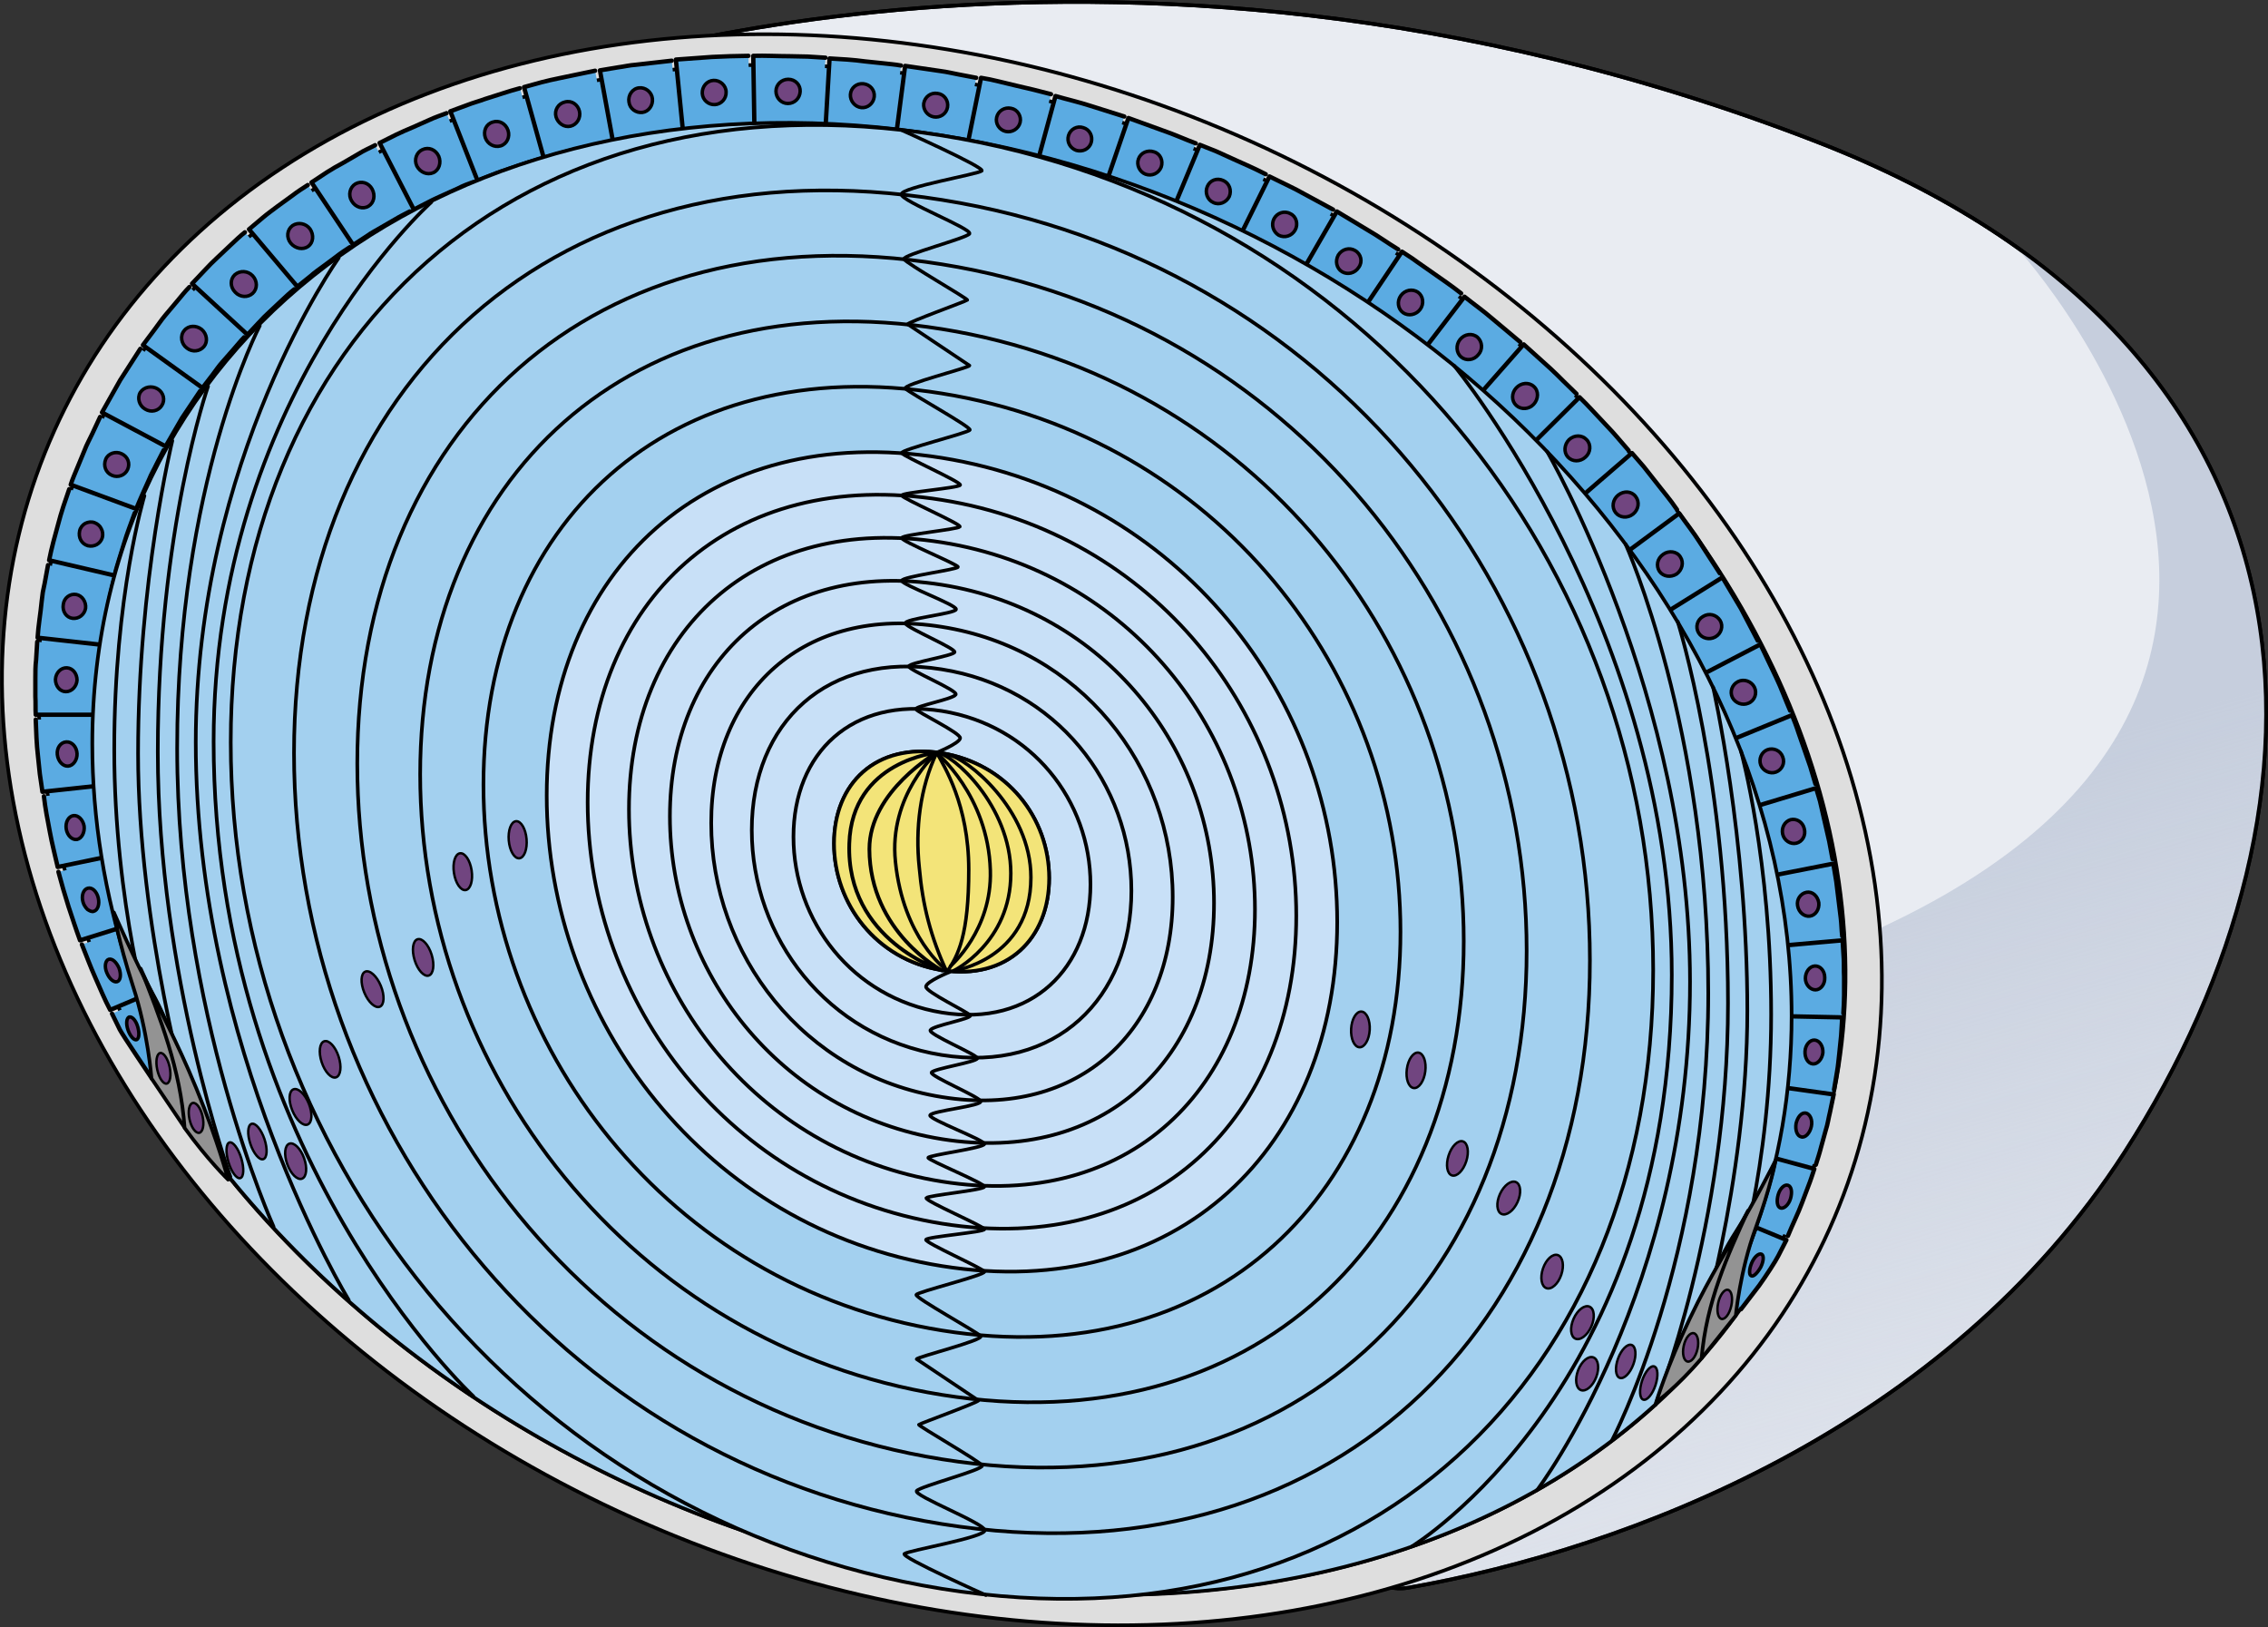 <?xml version="1.0" encoding="utf-8"?>
<!-- Generator: Adobe Illustrator 22.0.1, SVG Export Plug-In . SVG Version: 6.00 Build 0)  -->
<svg version="1.1" id="Layer_1" xmlns="http://www.w3.org/2000/svg" xmlns:xlink="http://www.w3.org/1999/xlink" x="0px" y="0px"
	 width="609.4px" height="437.1px" viewBox="0 0 609.4 437.1" style="enable-background:new 0 0 609.4 437.1;" xml:space="preserve"
	>
<rect x="0" y="0" width="609.4" height="437.1" fill="#333333" stroke="none"/>
<style type="text/css">
	.st0{fill:#E9ECF2;stroke:#000000;stroke-linecap:round;stroke-linejoin:round;stroke-miterlimit:10;}
	.st1{fill:url(#SVGID_1_);}
	.st2{fill:none;stroke:#000000;stroke-linecap:round;stroke-linejoin:round;stroke-miterlimit:10;}
	.st3{fill:#DEDEDE;stroke:#000000;stroke-width:0.973;stroke-linecap:round;stroke-linejoin:round;stroke-miterlimit:10;}
	.st4{fill:#5BABE2;stroke:#000000;stroke-width:0.973;stroke-linecap:round;stroke-linejoin:round;stroke-miterlimit:10;}
	.st5{fill:#714580;stroke:#000000;stroke-width:0.927;stroke-linecap:round;stroke-linejoin:round;stroke-miterlimit:10;}
	.st6{fill:#5BABE2;}
	.st7{fill:none;stroke:#000000;stroke-width:1.167;stroke-linecap:round;stroke-linejoin:round;stroke-miterlimit:10;}
	.st8{fill:#A3D0EF;stroke:#000000;stroke-width:0.973;stroke-linecap:round;stroke-linejoin:round;stroke-miterlimit:10;}
	.st9{fill:#A6C2E9;}
	.st10{fill:#C8E0F7;stroke:#000000;stroke-width:0.973;stroke-linecap:round;stroke-linejoin:round;stroke-miterlimit:10;}
	.st11{fill:#F3E479;stroke:#000000;stroke-width:0.973;stroke-linecap:round;stroke-linejoin:round;stroke-miterlimit:10;}
	.st12{fill:none;stroke:#000000;stroke-width:0.973;stroke-linecap:round;stroke-linejoin:round;stroke-miterlimit:10;}
	.st13{fill:#939393;stroke:#000000;stroke-width:0.973;stroke-linecap:round;stroke-linejoin:round;stroke-miterlimit:10;}
	.st14{fill:#714580;stroke:#000000;stroke-width:0.647;stroke-linecap:round;stroke-linejoin:round;stroke-miterlimit:10;}
	.st15{fill:none;stroke:#000000;stroke-width:0.927;stroke-linecap:round;stroke-linejoin:round;stroke-miterlimit:10;}
</style>
<g>
	<g>
		<g>
			<g>
				<g>
					<path class="st0" d="M138.8,23.4c0,0,156.6-60.2,349.4,14.7C630,93.1,631.7,215.2,570.8,309.6
						c-47.9,74.3-133.5,106.6-192.4,116.9S138.8,23.4,138.8,23.4z"/>
					
						<linearGradient id="SVGID_1_" gradientUnits="userSpaceOnUse" x1="446.994" y1="201.307" x2="517.017" y2="-41.019" gradientTransform="matrix(1 0 0 -1 0 432.536)">
						<stop  offset="0" style="stop-color:#C6CEDD"/>
						<stop  offset="1" style="stop-color:#C6CEDD;stop-opacity:0"/>
					</linearGradient>
					<path class="st1" d="M570.8,309.6c52-80.6,58.3-181.3-29.1-243.3c1,1.1,127.6,139.3-83.8,200.3c-67,19.3-119,46.5-158.9,74.6
						c32.1,52,61.4,88.4,79.4,85.2C437.3,416.2,522.9,383.9,570.8,309.6z"/>
					<path class="st2" d="M138.8,23.4c0,0,156.6-60.2,349.4,14.7C630,93.1,631.7,215.2,570.8,309.6
						c-47.9,74.3-133.5,106.6-192.4,116.9S138.8,23.4,138.8,23.4z"/>
					<g>
						<g>
							
								<ellipse transform="matrix(0.41 -0.912 0.912 0.41 -53.965 362.334)" class="st3" cx="253.1" cy="222.9" rx="202.7" ry="261.5"/>
							
								<ellipse transform="matrix(0.41 -0.912 0.912 0.41 -53.965 362.334)" class="st4" cx="253.1" cy="222.9" rx="194.9" ry="251.4"/>
							<g>
								<g>
									<g>
										<path class="st5" d="M45.8,293.8c0.5-0.3,1.5,0.8,2.4,2.3c0.8,1.6,1.2,3,0.9,3.2c-0.4,0.2-1.5-0.8-2.4-2.3
											C45.7,295.6,45.3,294.1,45.8,293.8z"/>
									</g>
									<g>
										<g>
											<path class="st6" d="M38.4,268.7l1.6,4.3c0.5,1.4,1.1,2.8,1.7,4.3l1.7,4.3l1.9,4.2l-4.5,3.9c0,0-7.9-11.7-8.6-13.1
												l-2.1-4.3"/>
											<path class="st7" d="M38.4,268.7l1.6,4.3c0.5,1.4,1.1,2.8,1.7,4.3l1.7,4.3l1.9,4.2l-4.5,3.9c0,0-7.9-11.7-8.6-13.1
												l-2.1-4.3"/>
										</g>
										<path class="st5" d="M34.7,273.2c0.8-0.2,1.8,0.9,2.3,2.6c0.5,1.7,0.4,3.2-0.3,3.5c-0.7,0.2-1.7-0.9-2.3-2.6
											C33.8,275,34,273.5,34.7,273.2z"/>
									</g>
									<g>
										<g>
											<path class="st6" d="M32.7,250.2c0.9,2.9,1.5,5.9,2.5,8.8c1,2.9,1.8,5.9,2.9,8.7l-8.5,3.6c-1.5-2.8-2.7-5.8-4-8.7
												c-1.3-2.9-2.4-5.9-3.6-8.9"/>
											<path class="st7" d="M32.7,250.2c0.9,2.9,1.5,5.9,2.5,8.8c1,2.9,1.8,5.9,2.9,8.7l-8.5,3.6c-1.5-2.8-2.7-5.8-4-8.7
												c-1.3-2.9-2.4-5.9-3.6-8.9"/>
										</g>
										<path class="st5" d="M29.2,257.7c1-0.3,2.1,0.8,2.8,2.4c0.6,1.7,0.4,3.3-0.5,3.6s-2.1-0.7-2.8-2.4
											C28,259.7,28.3,258,29.2,257.7z"/>
									</g>
									<g>
										<g>
											<path class="st6" d="M28.6,231.3c0.2,1.5,0.6,3,0.8,4.5l0.9,4.5c0.7,3,1.4,5.9,2.1,8.9l-10.9,3.4c-1.1-3-2.1-6.1-3.1-9.1
												l-1.4-4.6c-0.4-1.6-0.9-3.1-1.3-4.7"/>
											<path class="st7" d="M28.6,231.3c0.2,1.5,0.6,3,0.8,4.5l0.9,4.5c0.7,3,1.4,5.9,2.1,8.9l-10.9,3.4c-1.1-3-2.1-6.1-3.1-9.1
												l-1.4-4.6c-0.4-1.6-0.9-3.1-1.3-4.7"/>
										</g>
										<path class="st5" d="M23.6,238.6c1.2-0.3,2.4,0.9,2.8,2.6c0.4,1.7-0.1,3.3-1.2,3.6c-0.5,0.2-1.1-0.1-1.7-0.5
											c-0.5-0.5-1-1.2-1.2-2C21.8,240.6,22.4,238.9,23.6,238.6z"/>
									</g>
									<g>
										<g>
											<path class="st6" d="M26.3,212.2c0.1,1.5,0.2,3,0.4,4.5l0.5,4.5c0.2,1.5,0.3,3,0.6,4.5l0.7,4.5l-13,2.7l-1.1-4.7
												c-0.4-1.6-0.7-3.2-1-4.7l-0.9-4.8c-0.3-1.6-0.5-3.2-0.7-4.8"/>
											<path class="st7" d="M26.3,212.2c0.1,1.5,0.2,3,0.4,4.5l0.5,4.5c0.2,1.5,0.3,3,0.6,4.5l0.7,4.5l-13,2.7l-1.1-4.7
												c-0.4-1.6-0.7-3.2-1-4.7l-0.9-4.8c-0.3-1.6-0.5-3.2-0.7-4.8"/>
										</g>
										<path class="st5" d="M19.7,219.1c1.3-0.2,2.6,1.1,2.9,2.8c0.2,1.7-0.6,3.3-1.9,3.6c-1.3,0.2-2.6-1-2.9-2.8
											C17.5,220.9,18.4,219.3,19.7,219.1z"/>
									</g>
									<g>
										<g>
											<path class="st6" d="M25.7,193.1l0,4.5c0,1.5,0,3,0.1,4.5l0.1,4.5c0,1.5,0.2,3,0.3,4.5l-14.8,1.6
												c-0.2-1.6-0.5-3.2-0.7-4.8l-0.5-4.8c-0.2-1.6-0.3-3.2-0.4-4.9l-0.2-4.9"/>
											<path class="st7" d="M25.7,193.1l0,4.5c0,1.5,0,3,0.1,4.5l0.1,4.5c0,1.5,0.2,3,0.3,4.5l-14.8,1.6
												c-0.2-1.6-0.5-3.2-0.7-4.8l-0.5-4.8c-0.2-1.6-0.3-3.2-0.4-4.9l-0.2-4.9"/>
										</g>
										<path class="st5" d="M17.8,199.3c1.5-0.1,2.8,1.3,2.9,3.1c0.1,1.7-1,3.3-2.4,3.4c-1.4,0.1-2.7-1.3-2.9-3.1
											C15.2,200.9,16.3,199.4,17.8,199.3z"/>
									</g>
									<g>
										<g>
											<path class="st6" d="M27.1,174.2l-0.5,4.4c-0.2,1.5-0.3,2.9-0.4,4.4l-0.3,4.5c-0.1,1.5-0.2,3-0.2,4.5L9.6,192
												c-0.1-1.6,0-3.3-0.1-4.9l0-4.9c0-1.6,0-3.3,0.2-4.9l0.3-4.9"/>
											<path class="st7" d="M27.1,174.2l-0.5,4.4c-0.2,1.5-0.3,2.9-0.4,4.4l-0.3,4.5c-0.1,1.5-0.2,3-0.2,4.5L9.6,192
												c-0.1-1.6,0-3.3-0.1-4.9l0-4.9c0-1.6,0-3.3,0.2-4.9l0.3-4.9"/>
										</g>
										<path class="st5" d="M18,179.4c1.6,0.1,2.7,1.6,2.7,3.3c-0.1,1.7-1.4,3.1-3,3.1c-1.6,0-2.8-1.5-2.8-3.3
											C15,180.7,16.4,179.3,18,179.4z"/>
									</g>
									<g>
										<g>
											<path class="st6" d="M30.6,155.7l-1,4.3l-0.5,2.2l-0.4,2.2l-0.8,4.4c-0.3,1.5-0.5,2.9-0.7,4.4l-17.1-1.9
												c0.2-3.3,0.8-6.5,1.1-9.8l0.3-2.4l0.5-2.4l0.9-4.9"/>
											<path class="st7" d="M30.6,155.7l-1,4.3l-0.5,2.2l-0.4,2.2l-0.8,4.4c-0.3,1.5-0.5,2.9-0.7,4.4l-17.1-1.9
												c0.2-3.3,0.8-6.5,1.1-9.8l0.3-2.4l0.5-2.4l0.9-4.9"/>
										</g>
										<path class="st5" d="M20.5,159.7c1.6,0.3,2.7,2,2.5,3.7c-0.3,1.7-1.8,2.9-3.5,2.7s-2.8-1.9-2.5-3.7
											C17.2,160.6,18.8,159.4,20.5,159.7z"/>
									</g>
									<g>
										<g>
											<path class="st6" d="M36.2,137.8l-1.5,4.1c-0.5,1.4-1,2.8-1.4,4.2l-1.3,4.2c-0.4,1.4-0.9,2.8-1.2,4.3l-17.6-4.1
												c0.3-1.6,0.7-3.2,1.1-4.8l1.3-4.8c0.4-1.6,0.9-3.2,1.4-4.8l1.6-4.7"/>
											<path class="st7" d="M36.2,137.8l-1.5,4.1c-0.5,1.4-1,2.8-1.4,4.2l-1.3,4.2c-0.4,1.4-0.9,2.8-1.2,4.3l-17.6-4.1
												c0.3-1.6,0.7-3.2,1.1-4.8l1.3-4.8c0.4-1.6,0.9-3.2,1.4-4.8l1.6-4.7"/>
										</g>
										<path class="st5" d="M25.4,140.4c0.8,0.3,1.5,0.9,1.8,1.6c0.4,0.7,0.5,1.6,0.3,2.4c-0.5,1.7-2.2,2.6-3.9,2.2
											c-1.7-0.5-2.6-2.2-2.2-4c0.2-0.9,0.8-1.6,1.5-2C23.7,140.2,24.6,140.1,25.4,140.4z"/>
									</g>
									<g>
										<g>
											<path class="st6" d="M44,120.9l-2,3.9c-0.6,1.3-1.4,2.6-1.9,3.9l-1.8,4c-0.6,1.4-1.2,2.7-1.7,4L19,130.2
												c0.5-1.6,1.2-3.1,1.8-4.6l1.9-4.6c0.6-1.6,1.4-3,2.1-4.5l2.1-4.5"/>
											<path class="st7" d="M44,120.9l-2,3.9c-0.6,1.3-1.4,2.6-1.9,3.9l-1.8,4c-0.6,1.4-1.2,2.7-1.7,4L19,130.2
												c0.5-1.6,1.2-3.1,1.8-4.6l1.9-4.6c0.6-1.6,1.4-3,2.1-4.5l2.1-4.5"/>
										</g>
										<path class="st5" d="M32.7,121.9c1.7,0.8,2.3,2.6,1.6,4.2c-0.7,1.6-2.6,2.3-4.2,1.6c-1.7-0.7-2.4-2.6-1.7-4.3
											C29,121.8,31.1,121.1,32.7,121.9z"/>
									</g>
									<g>
										<g>
											<polyline class="st6" points="53.8,105 48.9,112.3 44.5,119.9 27.4,110.8 32.3,102.1 37.7,93.7 											"/>
											<polyline class="st7" points="53.8,105 48.9,112.3 44.5,119.9 27.4,110.8 32.3,102.1 37.7,93.7 											"/>
										</g>
										<path class="st5" d="M42.4,104.5c1.6,1,2,3,1.1,4.4c-0.9,1.5-2.9,2-4.5,1c-1.6-0.9-2.2-3-1.3-4.5
											C38.7,103.9,40.8,103.5,42.4,104.5z"/>
									</g>
									<g>
										<g>
											<path class="st6" d="M65.6,90.6c-1,1-1.9,2.2-2.9,3.3l-2.9,3.3c-1,1.1-1.8,2.3-2.7,3.5l-2.7,3.5L38.4,92.7l3-4
												c1-1.3,1.9-2.7,3-4l3.2-3.8c1.1-1.3,2.1-2.6,3.3-3.8"/>
											<path class="st7" d="M65.6,90.6c-1,1-1.9,2.2-2.9,3.3l-2.9,3.3c-1,1.1-1.8,2.3-2.7,3.5l-2.7,3.5L38.4,92.7l3-4
												c1-1.3,1.9-2.7,3-4l3.2-3.8c1.1-1.3,2.1-2.6,3.3-3.8"/>
										</g>
										<path class="st5" d="M54.2,88.5c1.4,1.2,1.7,3.3,0.6,4.6c-1.1,1.3-3.1,1.6-4.6,0.4c-1.5-1.1-1.9-3.3-0.7-4.7
											C50.6,87.4,52.7,87.3,54.2,88.5z"/>
									</g>
									<g>
										<g>
											<path class="st6" d="M79.1,77.7c-1.2,0.9-2.2,1.9-3.3,2.9l-3.2,3c-1.1,1-2.1,2-3.1,3.1l-3,3.2L51.6,76.2l3.4-3.6
												c1.1-1.2,2.3-2.4,3.5-3.5l3.6-3.4c1.2-1.1,2.4-2.3,3.7-3.3"/>
											<path class="st7" d="M79.1,77.7c-1.2,0.9-2.2,1.9-3.3,2.9l-3.2,3c-1.1,1-2.1,2-3.1,3.1l-3,3.2L51.6,76.2l3.4-3.6
												c1.1-1.2,2.3-2.4,3.5-3.5l3.6-3.4c1.2-1.1,2.4-2.3,3.7-3.3"/>
										</g>
										<path class="st5" d="M67.9,74.1c1.3,1.4,1.3,3.5,0,4.7c-1.3,1.2-3.4,1.1-4.7-0.3c-1.4-1.4-1.4-3.5-0.1-4.7
											C64.5,72.6,66.6,72.7,67.9,74.1z"/>
									</g>
									<g>
										<g>
											<path class="st6" d="M94,66.4c-1.2,0.8-2.5,1.6-3.6,2.5l-3.5,2.6c-1.2,0.9-2.4,1.7-3.5,2.7L79.9,77l-13-15.4l3.8-3.2
												c1.3-1.1,2.6-2,3.9-3l4-2.9c1.3-1,2.7-1.9,4.1-2.8"/>
											<path class="st7" d="M94,66.4c-1.2,0.8-2.5,1.6-3.6,2.5l-3.5,2.6c-1.2,0.9-2.4,1.7-3.5,2.7L79.9,77l-13-15.4l3.8-3.2
												c1.3-1.1,2.6-2,3.9-3l4-2.9c1.3-1,2.7-1.9,4.1-2.8"/>
										</g>
										<path class="st5" d="M83.3,61.5c1.1,1.6,0.9,3.7-0.5,4.7c-1.4,1-3.5,0.6-4.7-0.9c-1.2-1.5-1-3.6,0.5-4.7
											C80.1,59.6,82.2,60,83.3,61.5z"/>
									</g>
									<g>
										<g>
											<path class="st6" d="M110.1,56.8c-1.3,0.7-2.6,1.3-3.9,2.1l-3.8,2.2c-1.3,0.8-2.6,1.4-3.8,2.3l-3.7,2.4L83.7,49l4.1-2.7
												c1.4-0.9,2.8-1.7,4.3-2.5l4.3-2.5c1.4-0.9,2.9-1.5,4.4-2.3"/>
											<path class="st7" d="M110.1,56.8c-1.3,0.7-2.6,1.3-3.9,2.1l-3.8,2.2c-1.3,0.8-2.6,1.4-3.8,2.3l-3.7,2.4L83.7,49l4.1-2.7
												c1.4-0.9,2.8-1.7,4.3-2.5l4.3-2.5c1.4-0.9,2.9-1.5,4.4-2.3"/>
										</g>
										<path class="st5" d="M100,50.8c0.9,1.7,0.5,3.7-1,4.6c-1.5,0.9-3.5,0.3-4.5-1.4c-1-1.6-0.5-3.7,1-4.6
											C97.1,48.5,99.1,49.1,100,50.8z"/>
									</g>
									<g>
										<g>
											<path class="st6" d="M127.2,48.9c-1.4,0.5-2.8,1-4.1,1.7l-4,1.8c-1.3,0.6-2.7,1.2-4,1.9l-3.9,2l-9.2-17.9l4.4-2.2
												c1.5-0.7,3-1.4,4.5-2l4.5-2c1.5-0.7,3-1.2,4.6-1.8"/>
											<path class="st7" d="M127.2,48.9c-1.4,0.5-2.8,1-4.1,1.7l-4,1.8c-1.3,0.6-2.7,1.2-4,1.9l-3.9,2l-9.2-17.9l4.4-2.2
												c1.5-0.7,3-1.4,4.5-2l4.5-2c1.5-0.7,3-1.2,4.6-1.8"/>
										</g>
										<path class="st5" d="M117.9,42c0.7,1.7,0.1,3.7-1.5,4.4c-1.6,0.7-3.5-0.1-4.4-1.8c-0.8-1.7-0.1-3.7,1.5-4.4
											C115.2,39.4,117.1,40.2,117.9,42z"/>
									</g>
									<g>
										<g>
											<path class="st6" d="M145.1,42.7c-1.4,0.4-2.9,0.8-4.3,1.3l-4.2,1.4c-1.4,0.5-2.8,0.9-4.2,1.5l-4.1,1.6L121,29.9l4.6-1.7
												c1.5-0.6,3.1-1,4.7-1.6l4.7-1.5c1.6-0.5,3.1-1,4.7-1.4"/>
											<path class="st7" d="M145.1,42.7c-1.4,0.4-2.9,0.8-4.3,1.3l-4.2,1.4c-1.4,0.5-2.8,0.9-4.2,1.5l-4.1,1.6L121,29.9l4.6-1.7
												c1.5-0.6,3.1-1,4.7-1.6l4.7-1.5c1.6-0.5,3.1-1,4.7-1.4"/>
										</g>
										<path class="st5" d="M136.5,35c0.6,1.8-0.3,3.7-2,4.2c-1.7,0.5-3.5-0.5-4.1-2.2c-0.6-1.8,0.2-3.7,2-4.2
											C134.1,32.2,135.9,33.2,136.5,35z"/>
									</g>
									<g>
										<g>
											<path class="st6" d="M163.5,38.2c-1.5,0.2-2.9,0.6-4.4,0.9l-4.4,1c-1.5,0.3-2.9,0.7-4.3,1.1l-4.3,1.2l-5.3-19l4.7-1.3
												c1.6-0.4,3.2-0.8,4.8-1.1l4.8-1c1.6-0.3,3.2-0.7,4.8-1"/>
											<path class="st7" d="M163.5,38.2c-1.5,0.2-2.9,0.6-4.4,0.9l-4.4,1c-1.5,0.3-2.9,0.7-4.3,1.1l-4.3,1.2l-5.3-19l4.7-1.3
												c1.6-0.4,3.2-0.8,4.8-1.1l4.8-1c1.6-0.3,3.2-0.7,4.8-1"/>
										</g>
										<path class="st5" d="M155.7,29.9c0.4,1.8-0.7,3.6-2.4,4c-1.7,0.4-3.4-0.8-3.9-2.5c-0.5-1.8,0.6-3.6,2.4-4
											C153.6,26.9,155.3,28.1,155.7,29.9z"/>
									</g>
									<g>
										<g>
											<path class="st6" d="M182.4,35.3l-8.9,1.2c-1.5,0.2-2.9,0.5-4.4,0.7l-4.4,0.8l-3.5-19.1l4.8-0.8c1.6-0.2,3.2-0.6,4.8-0.7
												l9.7-1.1"/>
											<path class="st7" d="M182.4,35.3l-8.9,1.2c-1.5,0.2-2.9,0.5-4.4,0.7l-4.4,0.8l-3.5-19.1l4.8-0.8c1.6-0.2,3.2-0.6,4.8-0.7
												l9.7-1.1"/>
										</g>
										<path class="st5" d="M175.3,26.5c0.2,1.8-1,3.5-2.7,3.7c-1.7,0.2-3.4-1-3.6-2.8c-0.3-1.8,0.9-3.6,2.7-3.8
											C173.4,23.4,175.1,24.7,175.3,26.5z"/>
									</g>
									<g>
										<g>
											<path class="st6" d="M201.5,34l-4.5,0.2c-1.5,0.1-3,0.1-4.5,0.2l-9,0.7l-1.9-19.1l9.7-0.7c1.6-0.1,3.2-0.1,4.9-0.2
												l4.9-0.1"/>
											<path class="st7" d="M201.5,34l-4.5,0.2c-1.5,0.1-3,0.1-4.5,0.2l-9,0.7l-1.9-19.1l9.7-0.7c1.6-0.1,3.2-0.1,4.9-0.2
												l4.9-0.1"/>
										</g>
										<path class="st5" d="M195.1,24.7c0.1,1.8-1.3,3.3-3,3.4c-1.7,0.1-3.3-1.2-3.4-3c-0.1-1.8,1.2-3.4,3-3.5
											C193.5,21.5,195.1,23,195.1,24.7z"/>
									</g>
									<g>
										<g>
											<path class="st6" d="M220.7,34.3l-4.5-0.2l-4.5-0.1c-3,0-6-0.2-9,0l-0.3-19c3.2-0.1,6.5,0.1,9.7,0.1l4.9,0.1l4.8,0.3"/>
											<path class="st7" d="M220.7,34.3l-4.5-0.2l-4.5-0.1c-3,0-6-0.2-9,0l-0.3-19c3.2-0.1,6.5,0.1,9.7,0.1l4.9,0.1l4.8,0.3"/>
										</g>
										<path class="st5" d="M215,24.6c-0.1,1.8-1.5,3.2-3.3,3.2c-1.8,0-3.2-1.5-3.2-3.3c0-1.8,1.5-3.2,3.3-3.2
											C213.7,21.3,215.1,22.8,215,24.6z"/>
									</g>
									<g>
										<g>
											<path class="st6" d="M239.8,36c-1.5-0.2-3-0.3-4.5-0.5l-4.5-0.4c-1.5-0.1-3-0.3-4.5-0.4l-4.5-0.2l1.1-18.8l4.8,0.3
												c1.6,0.1,3.2,0.3,4.8,0.5l4.8,0.5c1.6,0.2,3.2,0.3,4.8,0.6"/>
											<path class="st7" d="M239.8,36c-1.5-0.2-3-0.3-4.5-0.5l-4.5-0.4c-1.5-0.1-3-0.3-4.5-0.4l-4.5-0.2l1.1-18.8l4.8,0.3
												c1.6,0.1,3.2,0.3,4.8,0.5l4.8,0.5c1.6,0.2,3.2,0.3,4.8,0.6"/>
										</g>
										<path class="st5" d="M234.9,26c-0.2,1.8-1.8,3.1-3.5,2.9c-1.7-0.2-3-1.8-2.9-3.5c0.1-1.8,1.7-3.1,3.5-2.9
											C233.8,22.7,235.1,24.2,234.9,26z"/>
									</g>
									<g>
										<g>
											<path class="st6" d="M258.8,39.1l-4.5-0.8c-1.5-0.3-3-0.6-4.5-0.8l-9-1.3l2.4-18.5l9.6,1.4c1.6,0.2,3.2,0.6,4.8,0.9
												l4.7,0.9"/>
											<path class="st7" d="M258.8,39.1l-4.5-0.8c-1.5-0.3-3-0.6-4.5-0.8l-9-1.3l2.4-18.5l9.6,1.4c1.6,0.2,3.2,0.6,4.8,0.9
												l4.7,0.9"/>
										</g>
										<path class="st5" d="M254.6,28.8c-0.3,1.8-2,2.9-3.7,2.6c-1.7-0.3-2.9-1.9-2.7-3.6c0.3-1.8,1.9-3,3.7-2.7
											C253.7,25.3,254.9,27,254.6,28.8z"/>
									</g>
									<g>
										<g>
											<path class="st6" d="M277.6,43.4c-1.5-0.4-2.9-0.8-4.4-1.2l-4.4-1c-3-0.6-5.9-1.5-8.9-2l3.7-18.3
												c3.2,0.5,6.3,1.4,9.4,2.1l4.7,1.1c1.6,0.4,3.1,0.8,4.7,1.2"/>
											<path class="st7" d="M277.6,43.4c-1.5-0.4-2.9-0.8-4.4-1.2l-4.4-1c-3-0.6-5.9-1.5-8.9-2l3.7-18.3
												c3.2,0.5,6.3,1.4,9.4,2.1l4.7,1.1c1.6,0.4,3.1,0.8,4.7,1.2"/>
										</g>
										<path class="st5" d="M274.1,32.9c-0.4,1.7-2.2,2.8-3.9,2.4c-1.7-0.4-2.8-2.1-2.4-3.8c0.4-1.7,2.1-2.8,3.9-2.4
											C273.4,29.4,274.5,31.2,274.1,32.9z"/>
									</g>
									<g>
										<g>
											<path class="st6" d="M296,49.1l-8.6-2.8c-2.9-1-5.8-1.7-8.7-2.5l4.9-18c3.1,0.9,6.2,1.6,9.3,2.6l9.2,2.9"/>
											<path class="st7" d="M296,49.1l-8.6-2.8c-2.9-1-5.8-1.7-8.7-2.5l4.9-18c3.1,0.9,6.2,1.6,9.3,2.6l9.2,2.9"/>
										</g>
										<path class="st5" d="M293.2,38.3c-0.5,1.7-2.3,2.6-4,2.1c-1.7-0.6-2.6-2.3-2.1-4c0.5-1.7,2.3-2.7,4-2.1
											C292.8,34.8,293.7,36.6,293.2,38.3z"/>
									</g>
									<g>
										<g>
											<path class="st6" d="M314,56c-2.8-1.1-5.6-2.4-8.4-3.4l-8.5-3.1l6.1-17.8l9.1,3.3c3,1,6,2.4,9,3.5"/>
											<path class="st7" d="M314,56c-2.8-1.1-5.6-2.4-8.4-3.4l-8.5-3.1l6.1-17.8l9.1,3.3c3,1,6,2.4,9,3.5"/>
										</g>
										<path class="st5" d="M312,44.9c-0.7,1.7-2.5,2.5-4.2,1.9c-1.6-0.6-2.5-2.5-1.9-4.1c0.6-1.7,2.5-2.5,4.2-1.9
											C311.8,41.3,312.6,43.2,312,44.9z"/>
									</g>
									<g>
										<g>
											<path class="st6" d="M331.6,64c-2.7-1.4-5.5-2.6-8.2-3.9l-4.1-1.9c-1.4-0.7-2.8-1.2-4.2-1.8l7.3-17.5
												c1.5,0.6,3,1.2,4.5,1.8l4.4,2c2.9,1.3,5.9,2.6,8.8,4.1"/>
											<path class="st7" d="M331.6,64c-2.7-1.4-5.5-2.6-8.2-3.9l-4.1-1.9c-1.4-0.7-2.8-1.2-4.2-1.8l7.3-17.5
												c1.5,0.6,3,1.2,4.5,1.8l4.4,2c2.9,1.3,5.9,2.6,8.8,4.1"/>
										</g>
										<path class="st5" d="M330.3,52.8c-0.8,1.6-2.7,2.4-4.3,1.6c-1.6-0.7-2.3-2.7-1.6-4.3c0.7-1.7,2.6-2.4,4.3-1.6
											C330.3,49.2,331,51.1,330.3,52.8z"/>
									</g>
									<g>
										<g>
											<path class="st6" d="M348.5,73.2l-7.9-4.4c-1.3-0.8-2.7-1.4-4-2.1l-4-2.1l8.5-17.2l4.3,2.1c1.4,0.7,2.9,1.4,4.3,2.2
												l8.5,4.6"/>
											<path class="st7" d="M348.5,73.2l-7.9-4.4c-1.3-0.8-2.7-1.4-4-2.1l-4-2.1l8.5-17.2l4.3,2.1c1.4,0.7,2.9,1.4,4.3,2.2
												l8.5,4.6"/>
										</g>
										<path class="st5" d="M348,61.8c-0.9,1.6-2.8,2.2-4.4,1.4c-1.5-0.9-2.1-2.8-1.3-4.4c0.8-1.6,2.8-2.3,4.4-1.4
											C348.3,58.1,348.9,60.2,348,61.8z"/>
									</g>
									<g>
										<g>
											<path class="st6" d="M364.8,83.4c-2.5-1.6-5-3.4-7.6-5l-7.7-4.8l9.7-16.8l8.3,5c2.8,1.6,5.4,3.5,8.2,5.2"/>
											<path class="st7" d="M364.8,83.4c-2.5-1.6-5-3.4-7.6-5l-7.7-4.8l9.7-16.8l8.3,5c2.8,1.6,5.4,3.5,8.2,5.2"/>
										</g>
										<path class="st5" d="M365.1,71.8c-1,1.6-3,2.1-4.5,1.2c-1.5-0.9-1.9-2.9-1-4.5c1-1.6,3-2.1,4.5-1.2
											C365.7,68.2,366.2,70.3,365.1,71.8z"/>
									</g>
									<g>
										<g>
											<path class="st6" d="M380.5,94.7c-1.2-0.9-2.4-1.9-3.6-2.8l-3.7-2.7l-3.7-2.7c-1.2-0.9-2.5-1.7-3.8-2.5l11-16.4
												c1.3,0.9,2.7,1.7,4,2.7l4,2.8l4,2.8c1.3,0.9,2.6,1.9,3.9,2.9"/>
											<path class="st7" d="M380.5,94.7c-1.2-0.9-2.4-1.9-3.6-2.8l-3.7-2.7l-3.7-2.7c-1.2-0.9-2.5-1.7-3.8-2.5l11-16.4
												c1.3,0.9,2.7,1.7,4,2.7l4,2.8l4,2.8c1.3,0.9,2.6,1.9,3.9,2.9"/>
										</g>
										<path class="st5" d="M381.6,83.1c-1.1,1.5-3.2,1.9-4.6,0.9c-1.4-1-1.7-3.1-0.6-4.6c1.1-1.5,3.1-1.9,4.6-0.9
											C382.4,79.5,382.7,81.6,381.6,83.1z"/>
									</g>
									<g>
										<g>
											<path class="st6" d="M395.4,106.9l-6.9-5.8c-2.3-2-4.7-3.8-7.1-5.6l12.1-15.8c2.5,2,5.2,3.9,7.6,6l7.4,6.2"/>
											<path class="st7" d="M395.4,106.9l-6.9-5.8c-2.3-2-4.7-3.8-7.1-5.6l12.1-15.8c2.5,2,5.2,3.9,7.6,6l7.4,6.2"/>
										</g>
										<path class="st5" d="M397.2,95.3c-1.2,1.5-3.3,1.7-4.6,0.6c-1.3-1.1-1.5-3.2-0.3-4.7c1.2-1.5,3.3-1.8,4.7-0.6
											C398.3,91.8,398.5,93.9,397.2,95.3z"/>
									</g>
									<g>
										<g>
											<path class="st6" d="M409.3,120l-3.2-3.2c-1.1-1-2.1-2.1-3.3-3.1l-6.7-6.1l13.3-15.1l7.2,6.5c1.2,1.1,2.3,2.2,3.5,3.4
												l3.5,3.4"/>
											<path class="st7" d="M409.3,120l-3.2-3.2c-1.1-1-2.1-2.1-3.3-3.1l-6.7-6.1l13.3-15.1l7.2,6.5c1.2,1.1,2.3,2.2,3.5,3.4
												l3.5,3.4"/>
										</g>
										<path class="st5" d="M412.1,108.6c-1.3,1.4-3.4,1.5-4.7,0.3c-1.3-1.2-1.3-3.3,0-4.7c1.3-1.4,3.4-1.6,4.7-0.4
											C413.5,105,413.4,107.2,412.1,108.6z"/>
									</g>
									<g>
										<g>
											<path class="st6" d="M422.4,134.1l-3-3.4c-1-1.1-2.1-2.2-3.1-3.3c-2.1-2.2-4.1-4.4-6.2-6.5l14.3-14.2
												c2.3,2.2,4.5,4.7,6.7,7c1.1,1.2,2.2,2.3,3.3,3.6l3.2,3.7"/>
											<path class="st7" d="M422.4,134.1l-3-3.4c-1-1.1-2.1-2.2-3.1-3.3c-2.1-2.2-4.1-4.4-6.2-6.5l14.3-14.2
												c2.3,2.2,4.5,4.7,6.7,7c1.1,1.2,2.2,2.3,3.3,3.6l3.2,3.7"/>
										</g>
										<path class="st5" d="M426,122.8c-1.4,1.3-3.5,1.3-4.7,0c-1.2-1.3-1-3.4,0.3-4.7c1.4-1.3,3.5-1.3,4.7,0
											C427.6,119.4,427.4,121.6,426,122.8z"/>
									</g>
									<g>
										<g>
											<path class="st6" d="M434.5,148.9c-0.9-1.2-1.8-2.4-2.7-3.6l-2.8-3.5l-2.8-3.5l-3-3.4l15.3-13.2l3.2,3.7l3,3.8
												c2,2.6,4.1,5,5.9,7.7"/>
											<path class="st7" d="M434.5,148.9c-0.9-1.2-1.8-2.4-2.7-3.6l-2.8-3.5l-2.8-3.5l-3-3.4l15.3-13.2l3.2,3.7l3,3.8
												c2,2.6,4.1,5,5.9,7.7"/>
										</g>
										<path class="st5" d="M438.8,138.1c-1.5,1.2-3.6,1-4.7-0.4c-1.1-1.4-0.8-3.5,0.7-4.7c1.5-1.2,3.6-1.1,4.7,0.4
											C440.6,134.8,440.3,136.9,438.8,138.1z"/>
									</g>
									<g>
										<g>
											<path class="st6" d="M445.5,164.6l-5.1-7.5c-1.7-2.5-3.5-4.9-5.3-7.3l16.1-11.9c1.9,2.7,3.9,5.2,5.6,7.9l5.3,8.2"/>
											<path class="st7" d="M445.5,164.6l-5.1-7.5c-1.7-2.5-3.5-4.9-5.3-7.3l16.1-11.9c1.9,2.7,3.9,5.2,5.6,7.9l5.3,8.2"/>
										</g>
										<path class="st5" d="M450.5,154.2c-1.6,1-3.6,0.7-4.6-0.7c-1-1.5-0.6-3.5,1-4.6c1.5-1.1,3.7-0.8,4.6,0.7
											C452.5,151.1,452,153.1,450.5,154.2z"/>
									</g>
									<g>
										<g>
											<polyline class="st6" points="455.3,181 450.9,173.2 446.1,165.5 462.8,155.1 467.8,163.5 472.3,172.1 											"/>
											<polyline class="st7" points="455.3,181 450.9,173.2 446.1,165.5 462.8,155.1 467.8,163.5 472.3,172.1 											"/>
										</g>
										<path class="st5" d="M460.9,171.1c-1.6,0.9-3.6,0.4-4.5-1.1c-0.9-1.5-0.4-3.5,1.2-4.4c1.6-1,3.6-0.5,4.6,1.1
											C463.1,168.2,462.5,170.2,460.9,171.1z"/>
									</g>
									<g>
										<g>
											<path class="st6" d="M463.6,198.2c-1.3-2.7-2.3-5.5-3.7-8.2l-2-4c-0.7-1.3-1.3-2.7-2-4l17.1-8.9c0.7,1.4,1.4,2.9,2.1,4.4
												l2.1,4.4c1.4,2.9,2.5,6,3.8,9"/>
											<path class="st7" d="M463.6,198.2c-1.3-2.7-2.3-5.5-3.7-8.2l-2-4c-0.7-1.3-1.3-2.7-2-4l17.1-8.9c0.7,1.4,1.4,2.9,2.1,4.4
												l2.1,4.4c1.4,2.9,2.5,6,3.8,9"/>
										</g>
										<path class="st5" d="M469.8,188.9c-1.6,0.7-3.5,0-4.3-1.5c-0.8-1.6-0.1-3.5,1.5-4.3s3.6-0.1,4.4,1.5
											C472.2,186.2,471.5,188.2,469.8,188.9z"/>
									</g>
									<g>
										<g>
											<path class="st6" d="M470.5,215.9l-1.4-4.2c-0.4-1.4-1.1-2.8-1.6-4.2l-1.6-4.2c-0.5-1.4-1.1-2.8-1.7-4.1l17.3-7.1
												c0.6,1.5,1.2,3,1.7,4.6l1.6,4.6c0.5,1.5,1.1,3.1,1.6,4.6l1.4,4.7"/>
											<path class="st7" d="M470.5,215.9l-1.4-4.2c-0.4-1.4-1.1-2.8-1.6-4.2l-1.6-4.2c-0.5-1.4-1.1-2.8-1.7-4.1l17.3-7.1
												c0.6,1.5,1.2,3,1.7,4.6l1.6,4.6c0.5,1.5,1.1,3.1,1.6,4.6l1.4,4.7"/>
										</g>
										<path class="st5" d="M477.2,207.4c-1.6,0.6-3.5-0.3-4.1-1.9c-0.6-1.6,0.2-3.5,1.8-4.1c1.6-0.6,3.5,0.2,4.1,1.9
											C479.7,205,478.8,206.8,477.2,207.4z"/>
									</g>
									<g>
										<g>
											<path class="st6" d="M475.6,234.2l-1-4.4l-1.2-4.3l-1.2-4.3c-0.4-1.4-0.9-2.8-1.4-4.3l17.2-5.2c0.4,1.6,1,3.1,1.3,4.7
												l1.1,4.8l1.1,4.8l0.9,4.8"/>
											<path class="st7" d="M475.6,234.2l-1-4.4l-1.2-4.3l-1.2-4.3c-0.4-1.4-0.9-2.8-1.4-4.3l17.2-5.2c0.4,1.6,1,3.1,1.3,4.7
												l1.1,4.8l1.1,4.8l0.9,4.8"/>
										</g>
										<path class="st5" d="M482.7,226.5c-1.6,0.4-3.3-0.7-3.7-2.4c-0.4-1.7,0.5-3.4,2.1-3.9c1.6-0.4,3.3,0.6,3.7,2.4
											C485.3,224.4,484.3,226.1,482.7,226.5z"/>
									</g>
									<g>
										<g>
											<path class="st6" d="M479,252.9c-0.2-1.5-0.3-3-0.6-4.4l-0.8-4.4l-0.8-4.4l-1-4.4l16.8-3.3l0.8,4.8l0.6,4.9l0.6,4.9
												c0.2,1.6,0.2,3.3,0.4,4.9"/>
											<path class="st7" d="M479,252.9c-0.2-1.5-0.3-3-0.6-4.4l-0.8-4.4l-0.8-4.4l-1-4.4l16.8-3.3l0.8,4.8l0.6,4.9l0.6,4.9
												c0.2,1.6,0.2,3.3,0.4,4.9"/>
										</g>
										<path class="st5" d="M486.3,246.1c-1.5,0.2-3-1-3.3-2.8c-0.3-1.7,0.8-3.3,2.4-3.6c1.6-0.3,3,1,3.3,2.8
											C488.9,244.3,487.8,245.9,486.3,246.1z"/>
									</g>
									<g>
										<g>
											<path class="st6" d="M480.5,271.9c0-1.5,0-3-0.2-4.5L480,263c-0.1-1.5-0.1-3-0.3-4.5l-0.5-4.5l15.9-1.4l0.3,4.9
												c0.1,1.6,0,3.3,0.1,4.9l0,4.9c0,1.6-0.1,3.3-0.2,4.9"/>
											<path class="st7" d="M480.5,271.9c0-1.5,0-3-0.2-4.5L480,263c-0.1-1.5-0.1-3-0.3-4.5l-0.5-4.5l15.9-1.4l0.3,4.9
												c0.1,1.6,0,3.3,0.1,4.9l0,4.9c0,1.6-0.1,3.3-0.2,4.9"/>
										</g>
										<path class="st5" d="M487.8,265.9c-1.4,0-2.7-1.4-2.7-3.1s1.1-3.2,2.5-3.3c1.5-0.1,2.7,1.3,2.7,3.1
											C490.4,264.4,489.2,265.9,487.8,265.9z"/>
									</g>
									<g>
										<g>
											<path class="st6" d="M479.9,291l0.3-4.5c0.1-1.5,0.1-3,0.2-4.5l0.1-4.5l-0.1-4.5l14.6,0.3l-0.3,4.9l-0.5,4.9
												c-0.2,1.6-0.3,3.2-0.6,4.8l-0.8,4.8"/>
											<path class="st7" d="M479.9,291l0.3-4.5c0.1-1.5,0.1-3,0.2-4.5l0.1-4.5l-0.1-4.5l14.6,0.3l-0.3,4.9l-0.5,4.9
												c-0.2,1.6-0.3,3.2-0.6,4.8l-0.8,4.8"/>
										</g>
										<path class="st5" d="M487.1,285.8c-1.3-0.1-2.2-1.6-2.1-3.4c0.1-1.7,1.3-3.1,2.6-3c1.3,0.1,2.3,1.6,2.2,3.4
											C489.6,284.5,488.4,285.9,487.1,285.8z"/>
									</g>
									<g>
										<g>
											<path class="st6" d="M477.1,310c0.3-1.5,0.6-2.9,0.9-4.4l0.7-4.4c0.3-1.5,0.4-3,0.6-4.5c0.2-1.5,0.4-3,0.5-4.5l12.9,1.8
												c-0.3,1.6-0.7,3.2-1,4.8c-0.4,1.6-0.6,3.2-1.1,4.7l-1.3,4.7c-0.4,1.6-0.9,3.1-1.4,4.7"/>
											<path class="st7" d="M477.1,310c0.3-1.5,0.6-2.9,0.9-4.4l0.7-4.4c0.3-1.5,0.4-3,0.6-4.5c0.2-1.5,0.4-3,0.5-4.5l12.9,1.8
												c-0.3,1.6-0.7,3.2-1,4.8c-0.4,1.6-0.6,3.2-1.1,4.7l-1.3,4.7c-0.4,1.6-0.9,3.1-1.4,4.7"/>
										</g>
										<path class="st5" d="M484,305.4c-1.1-0.2-1.7-1.8-1.4-3.6c0.4-1.7,1.4-3,2.6-2.8c1.1,0.2,1.9,1.8,1.5,3.6
											C486.3,304.4,485.1,305.7,484,305.4z"/>
									</g>
									<g>
										<g>
											<path class="st6" d="M472,328.6c0.9-2.9,1.9-5.8,2.6-8.7l1.2-4.4c0.4-1.5,0.7-3,1-4.4l10.7,2.9c-0.5,1.5-1,3.1-1.6,4.6
												l-1.7,4.5c-1.1,3-2.6,5.9-3.8,8.9"/>
											<path class="st7" d="M472,328.6c0.9-2.9,1.9-5.8,2.6-8.7l1.2-4.4c0.4-1.5,0.7-3,1-4.4l10.7,2.9c-0.5,1.5-1,3.1-1.6,4.6
												l-1.7,4.5c-1.1,3-2.6,5.9-3.8,8.9"/>
										</g>
										<path class="st5" d="M478.4,324.5c-0.9-0.3-1.1-1.9-0.6-3.6c0.5-1.7,1.7-2.8,2.6-2.5c1,0.3,1.2,1.9,0.7,3.6
											C480.6,323.7,479.3,324.8,478.4,324.5z"/>
									</g>
									<g>
										<g>
											<path class="st6" d="M464.7,346.5l2-4.1l1.8-4.2c0.6-1.4,1.2-2.8,1.7-4.2l1.6-4.3l8.2,3.4l-2.2,4.3
												c-0.7,1.4-3.4,5.8-5.4,8.3l-4.6,6"/>
											<path class="st7" d="M464.7,346.5l2-4.1l1.8-4.2c0.6-1.4,1.2-2.8,1.7-4.2l1.6-4.3l8.2,3.4l-2.2,4.3
												c-0.7,1.4-3.3,5.4-5.1,7.9l-4.9,6.4"/>
										</g>
										<path class="st5" d="M470.5,342.7c-0.6-0.3-0.5-1.9,0.2-3.5c0.7-1.6,1.9-2.6,2.6-2.3c0.7,0.3,0.6,1.9-0.2,3.5
											C472.2,342,471.1,343.1,470.5,342.7z"/>
									</g>
									<g>
										<path class="st5" d="M460.2,359.7c-0.3-0.2,0.2-1.6,1.1-3.1c0.5-0.7,1-1.4,1.4-1.8c0.4-0.4,0.8-0.6,1-0.4
											c0.2,0.1,0.2,0.6,0,1.2c-0.2,0.6-0.5,1.3-1.1,2C461.6,359,460.5,360,460.2,359.7z"/>
									</g>
								</g>
							</g>
							<path class="st8" d="M253.1,36.4C127,16.2,24.8,87.6,24.8,199.8c0,40.7,13.5,80.8,36.7,116.3
								c44.4,54.5,113.7,96.1,191.6,108.6c77.9,12.5,147.2-7,191.6-47.3c23.2-28.1,36.7-63.8,36.7-104.5
								C481.4,160.7,379.2,56.5,253.1,36.4z"/>
							<path class="st8" d="M444.2,260.6c0,108.7-77.1,184.4-191.1,166.2C139.1,408.5,62,308.1,62,199.4S139.1,18.1,253.1,36.4
								S444.2,151.9,444.2,260.6z"/>
							<path class="st9" d="M427.2,258c0,99-70.3,168-174.1,151.4S79,301.3,79,202.3S149.3,37.1,253.1,53.7S427.2,159,427.2,258z"/>
							<path class="st8" d="M427.2,258c0,99-70.3,168-174.1,151.4S79,301.3,79,202.3S149.3,37.1,253.1,53.7S427.2,159,427.2,258z"/>
							<path class="st8" d="M410.2,255.4c0,89.4-63.4,151.6-157.1,136.6C159.4,377.1,96,294.5,96,205.1S159.4,56,253.1,71
								S410.2,166.1,410.2,255.4z"/>
							<path class="st9" d="M367.7,249c0,65.2-46.3,110.6-114.6,99.7c-68.4-10.9-114.6-71.2-114.6-136.4s46.3-108.8,114.6-97.8
								S367.7,183.8,367.7,249z"/>
							<path class="st8" d="M393.3,252.8c0,79.7-56.6,135.3-140.2,121.9s-140.2-87-140.2-166.7S169.5,75,253.1,88.4
								S393.3,173.1,393.3,252.8z"/>
							<path class="st9" d="M329.5,243.2c0,43.5-30.9,73.8-76.4,66.5s-76.4-47.5-76.4-90.9s30.9-72.5,76.4-65.2
								C298.7,160.8,329.5,199.7,329.5,243.2z"/>
							<path class="st8" d="M376.3,250.3c0,70.1-49.7,118.9-123.2,107.1c-73.5-11.8-123.2-76.5-123.2-146.6s49.7-116.9,123.2-105.1
								S376.3,180.2,376.3,250.3z"/>
							<path class="st9" d="M291.3,237.4c0,21.7-15.4,36.9-38.2,33.2c-22.8-3.6-38.2-23.7-38.2-45.5s15.4-36.3,38.2-32.6
								C275.9,196.2,291.3,215.6,291.3,237.4z"/>
							<g>
								<path class="st10" d="M359.3,247.7c0,60.4-42.9,102.5-106.2,92.4s-106.2-66-106.2-126.4s42.9-100.8,106.2-90.7
									C316.4,133.2,359.3,187.3,359.3,247.7z"/>
								<path class="st10" d="M348.3,246c0,54.1-38.4,91.8-95.2,82.7c-56.8-9.1-95.2-59.1-95.2-113.2s38.4-90.3,95.2-81.2
									S348.3,191.9,348.3,246z"/>
								<path class="st10" d="M337.2,244.3c0,47.8-33.9,81.1-84.1,73.1c-50.3-8-84.1-52.2-84.1-100s33.9-79.7,84.1-71.7
									S337.2,196.5,337.2,244.3z"/>
								<path class="st10" d="M326.2,242.6c0,41.5-29.3,70.4-73.1,63.4S180,260.7,180,219.3s29.3-69.2,73.1-62.2
									C296.8,164.1,326.2,201.2,326.2,242.6z"/>
								<path class="st10" d="M315.1,241c0,35.2-24.8,59.7-62,53.7c-37.2-5.9-62-38.4-62-73.6s24.8-58.7,62-52.7
									C290.3,174.3,315.1,205.8,315.1,241z"/>
								<path class="st10" d="M304,239.3c0,28.8-20.3,49-51,44.1s-51-31.5-51-60.4s20.3-48.1,51-43.2
									C283.7,184.6,304,210.5,304,239.3z"/>
								<path class="st10" d="M293,237.6c0,22.5-15.8,38.3-39.9,34.4c-24.1-3.9-39.9-24.6-39.9-47.2s15.8-37.6,39.9-33.8
									C277.2,194.9,293,215.1,293,237.6z"/>
								<path class="st10" d="M281.9,235.9c0,16.2-11.3,27.5-28.9,24.7c-17.5-2.8-28.9-17.8-28.9-34s11.3-27.1,28.9-24.3
									C270.6,205.2,281.9,219.7,281.9,235.9z"/>
							</g>
							<path class="st11" d="M281.9,235.9c0,16.2-11.3,27.5-28.9,24.7c-17.5-2.8-28.9-17.8-28.9-34s11.3-27.1,28.9-24.3
								C270.6,205.2,281.9,219.7,281.9,235.9z"/>
						</g>
						<g>
							<path class="st12" d="M390.7,98.2c0,0,58.5,71,58.5,163.7c0,111-69.8,153.5-69.8,153.5"/>
							<path class="st12" d="M415.7,121.3c0,0,38.4,66.1,38.4,142.4c0,82.5-41.1,136.6-41.1,136.6"/>
							<path class="st12" d="M436.8,146.2c0,0,22.2,49.5,22.2,120.6S433.1,387,433.1,387"/>
							<path class="st12" d="M450.8,167c0,0,13.5,42.8,13.5,102.5s-19.5,107.9-19.5,107.9"/>
							<path class="st12" d="M460.3,184.6c0,0,9.2,40.4,9.2,86.9s-13.9,91-13.9,91"/>
							<path class="st12" d="M467.8,201.8c0,0,8.1,29.3,8.1,70.7s-9.9,71.5-9.9,71.5"/>
						</g>
						<g>
							<path class="st12" d="M115.9,54.3c0,0-58.5,52.2-58.5,144.9c0,111,69.8,175.9,69.8,175.9"/>
							<path class="st12" d="M91,69.3c0,0-38.4,53.8-38.4,130.1c0,82.5,41.1,149.8,41.1,149.8"/>
							<path class="st12" d="M69.8,87.5c0,0-22.2,42.4-22.2,113.5s25.9,128.5,25.9,128.5"/>
							<path class="st12" d="M55.9,103.8c0,0-13.5,38.5-13.5,98.2s19.5,114.1,19.5,114.1"/>
							<path class="st12" d="M46.3,118.4c0,0-9.2,37.5-9.2,84S51,297.8,51,297.8"/>
							<path class="st12" d="M38.8,133.2c0,0-8.1,26.7-8.1,68.1s9.9,74.7,9.9,74.7"/>
						</g>
					</g>
				</g>
			</g>
		</g>
	</g>
	<g>
		<path class="st13" d="M457.2,364.9l9.2-11.5c0,0,1.1-11.9,5.3-23.4s5.4-18.3,5.4-18.3s-6.2,12.3-10.8,19.4
			S454.3,353.6,457.2,364.9z"/>
		<path class="st13" d="M445,376.7c0,0,2.9-9.6,9-22.4c6.1-12.8,9.9-17.7,15.7-29.1c-5.5,12-11.2,24.5-12.5,39.7
			C450.7,372.5,445,376.7,445,376.7z"/>
		
			<ellipse transform="matrix(5.502684e-02 -0.999 0.999 5.502684e-02 68.907 626.335)" class="st14" cx="365.4" cy="276.8" rx="4.8" ry="2.5"/>
		
			<ellipse transform="matrix(0.132 -0.991 0.991 0.132 45.545 626.674)" class="st14" cx="380.5" cy="287.3" rx="4.8" ry="2.5"/>
		
			<ellipse transform="matrix(0.306 -0.952 0.952 0.306 -24.364 588.693)" class="st14" cx="391.5" cy="311.1" rx="4.8" ry="2.5"/>
		
			<ellipse transform="matrix(0.414 -0.91 0.91 0.414 -55.005 557.639)" class="st14" cx="405.4" cy="321.5" rx="4.7" ry="2.6"/>
		
			<ellipse transform="matrix(0.324 -0.946 0.946 0.324 -41.117 625.436)" class="st14" cx="417" cy="341.5" rx="4.7" ry="2.6"/>
		
			<ellipse transform="matrix(0.405 -0.914 0.914 0.405 -71.481 600.165)" class="st14" cx="425.2" cy="355" rx="4.7" ry="2.6"/>
		
			<ellipse transform="matrix(0.358 -0.934 0.934 0.358 -70.895 635.059)" class="st14" cx="426.3" cy="369.1" rx="4.7" ry="2.6"/>
		<ellipse transform="matrix(0.341 -0.94 0.94 0.341 -55.887 651.608)" class="st14" cx="436.8" cy="365.7" rx="4.7" ry="2.2"/>
		
			<ellipse transform="matrix(0.314 -0.949 0.949 0.314 -48.612 675.502)" class="st14" cx="443.2" cy="371.4" rx="4.7" ry="1.9"/>
		
			<ellipse transform="matrix(0.214 -0.977 0.977 0.214 3.607 728.176)" class="st14" cx="454.1" cy="361.8" rx="3.9" ry="1.9"/>
		
			<ellipse transform="matrix(0.214 -0.977 0.977 0.214 22.063 727.977)" class="st14" cx="463.2" cy="350.3" rx="4" ry="1.8"/>
	</g>
	<g>
		<path class="st13" d="M49.6,302.9l-8.9-13.2c0,0-0.9-12.4-5-24.9c-4-12.4-5.1-19.7-5.1-19.7s5.9,13.6,10.3,21.6
			C45.4,274.8,52.5,291.6,49.6,302.9z"/>
		<path class="st13" d="M61.3,316.9c0,0-2.7-10.3-8.5-24.4s-9.4-19.7-15-32.3c5.2,13.2,10.7,26.9,11.8,42.8
			C55.8,311.6,61.3,316.9,61.3,316.9z"/>
		
			<ellipse transform="matrix(0.996 -8.858127e-02 8.858127e-02 0.996 -19.435 13.209)" class="st14" cx="139.1" cy="225.6" rx="2.4" ry="5"/>
		
			<ellipse transform="matrix(0.988 -0.153 0.153 0.988 -34.389 21.803)" class="st14" cx="124.4" cy="234.2" rx="2.4" ry="5"/>
		
			<ellipse transform="matrix(0.956 -0.295 0.295 0.956 -70.753 44.914)" class="st14" cx="113.6" cy="257.1" rx="2.4" ry="5.1"/>
		
			<ellipse transform="matrix(0.924 -0.382 0.382 0.924 -93.924 58.36)" class="st14" cx="100.1" cy="265.8" rx="2.4" ry="5.1"/>
		
			<ellipse transform="matrix(0.95 -0.311 0.311 0.95 -84.104 41.685)" class="st14" cx="88.7" cy="284.7" rx="2.4" ry="5.1"/>
		
			<ellipse transform="matrix(0.927 -0.375 0.375 0.927 -105.588 51.932)" class="st14" cx="80.7" cy="297.4" rx="2.4" ry="5.1"/>
		
			<ellipse transform="matrix(0.941 -0.339 0.339 0.941 -101.067 45.474)" class="st14" cx="79.5" cy="311.8" rx="2.4" ry="5"/>
		<ellipse transform="matrix(0.948 -0.317 0.317 0.948 -93.755 37.86)" class="st14" cx="69.3" cy="306.7" rx="2" ry="5"/>
		<ellipse transform="matrix(0.957 -0.291 0.291 0.957 -87.95 31.851)" class="st14" cx="63.1" cy="311.6" rx="1.8" ry="5"/>
		
			<ellipse transform="matrix(0.977 -0.215 0.215 0.977 -63.255 18.311)" class="st14" cx="52.6" cy="300.2" rx="1.8" ry="4.1"/>
		<ellipse transform="matrix(0.978 -0.21 0.21 0.978 -59.271 15.612)" class="st14" cx="43.9" cy="286.9" rx="1.7" ry="4.2"/>
	</g>
	<path class="st15" d="M251.7,202.2c1.9,3.5,8.6,13.9,8.6,31.4s-2.8,23.1-5.9,27.5c-4.3-9.4-6.5-17.8-7.4-28.1
		C245.9,222.7,247.2,211.6,251.7,202.2z"/>
	<path class="st15" d="M255.4,259.5c0,0,11.2-9.6,10.7-25.7c-0.6-20.2-14.5-31.6-14.5-31.6s6.2-2.5,6.4-3.9s-11.6-7-11.9-7.8
		s10-2.7,10.7-3.9c0.8-1.1-12.7-6.6-12.6-7.6c0.1-1,11.9-2.8,12.3-3.8s-12.6-6.4-13.2-7.7s13.3-2.6,13.6-3.8s-14.6-6.6-14.6-7.7
		s15.1-3,15.1-3.7s-15.3-6.9-15.1-7.8c0.2-0.9,15.1-2.3,15.6-3s-15.5-7.6-15.6-8.4c-0.1-0.8,15.3-2,15.7-2.8
		c0.4-0.8-15.3-7.7-15.7-8.6c-0.4-0.9,17.9-5.4,18.3-6.2c0.4-0.8-16.3-10-17.3-11.1c-1-1.1,17.1-5.6,17.2-6.2l-16.6-11.1
		c-0.3-0.4,15.7-6.2,16-6.5c0.3-0.3-16.5-9.9-17-11c-0.5-1.1,16.8-5.6,17.6-6.8c0.9-1.3-18.3-8.7-18.3-10.6s20.6-5.4,21.6-6.3
		s-21.9-11.1-21.9-11.1"/>
	<path class="st15" d="M255.2,261.1c0,0-6.2,2.5-6.4,3.9c-0.3,1.4,11.6,7,11.9,7.8c0.3,0.9-10,2.7-10.7,3.9
		c-0.8,1.1,12.7,6.6,12.6,7.6c-0.1,1-11.9,2.8-12.3,3.8c-0.4,1,12.6,6.4,13.2,7.7c0.6,1.3-13.3,2.6-13.6,3.8
		c-0.3,1.1,14.6,6.6,14.6,7.7c0,1.1-15.1,3-15.1,3.7s15.3,6.9,15.1,7.8c-0.2,0.9-15.1,2.3-15.6,3c-0.5,0.8,15.5,7.6,15.6,8.4
		c0.1,0.8-15.3,2-15.7,2.8c-0.4,0.8,15.3,7.7,15.7,8.6c0.4,0.9-17.9,5.4-18.3,6.2c-0.4,0.8,16.3,10,17.3,11.1
		c1,1.1-17.1,5.6-17.2,6.2l16.6,11.1c0.3,0.4-15.7,6.2-16,6.5c-0.3,0.3,16.5,9.9,17,11c0.5,1.1-16.8,5.6-17.6,6.8
		c-0.9,1.3,18.3,8.7,18.3,10.6s-20.6,5.4-21.6,6.3c-1,0.9,21.9,11.1,21.9,11.1"/>
	<path class="st15" d="M256.2,260.8c0,0,15.4-7.5,15.4-26.2c0-18.2-15.7-32.2-19.9-32.4c0,0-13,11.4-11.1,29.3
		c2.1,20.5,13.5,28.9,13.5,28.9"/>
	<path class="st15" d="M256.2,260.8c0,0,20.8-3,20.8-25.1c0-18.4-17.4-32.2-22.2-32.9"/>
	<path class="st2" d="M253.1,260.7c0,0-19.4-10.2-19.5-32.6c0-15.6,18.1-25.9,18.1-25.9s-22.8,2.1-23.5,24.4
		C227.3,252.7,253.1,260.7,253.1,260.7z"/>
</g>
</svg>
